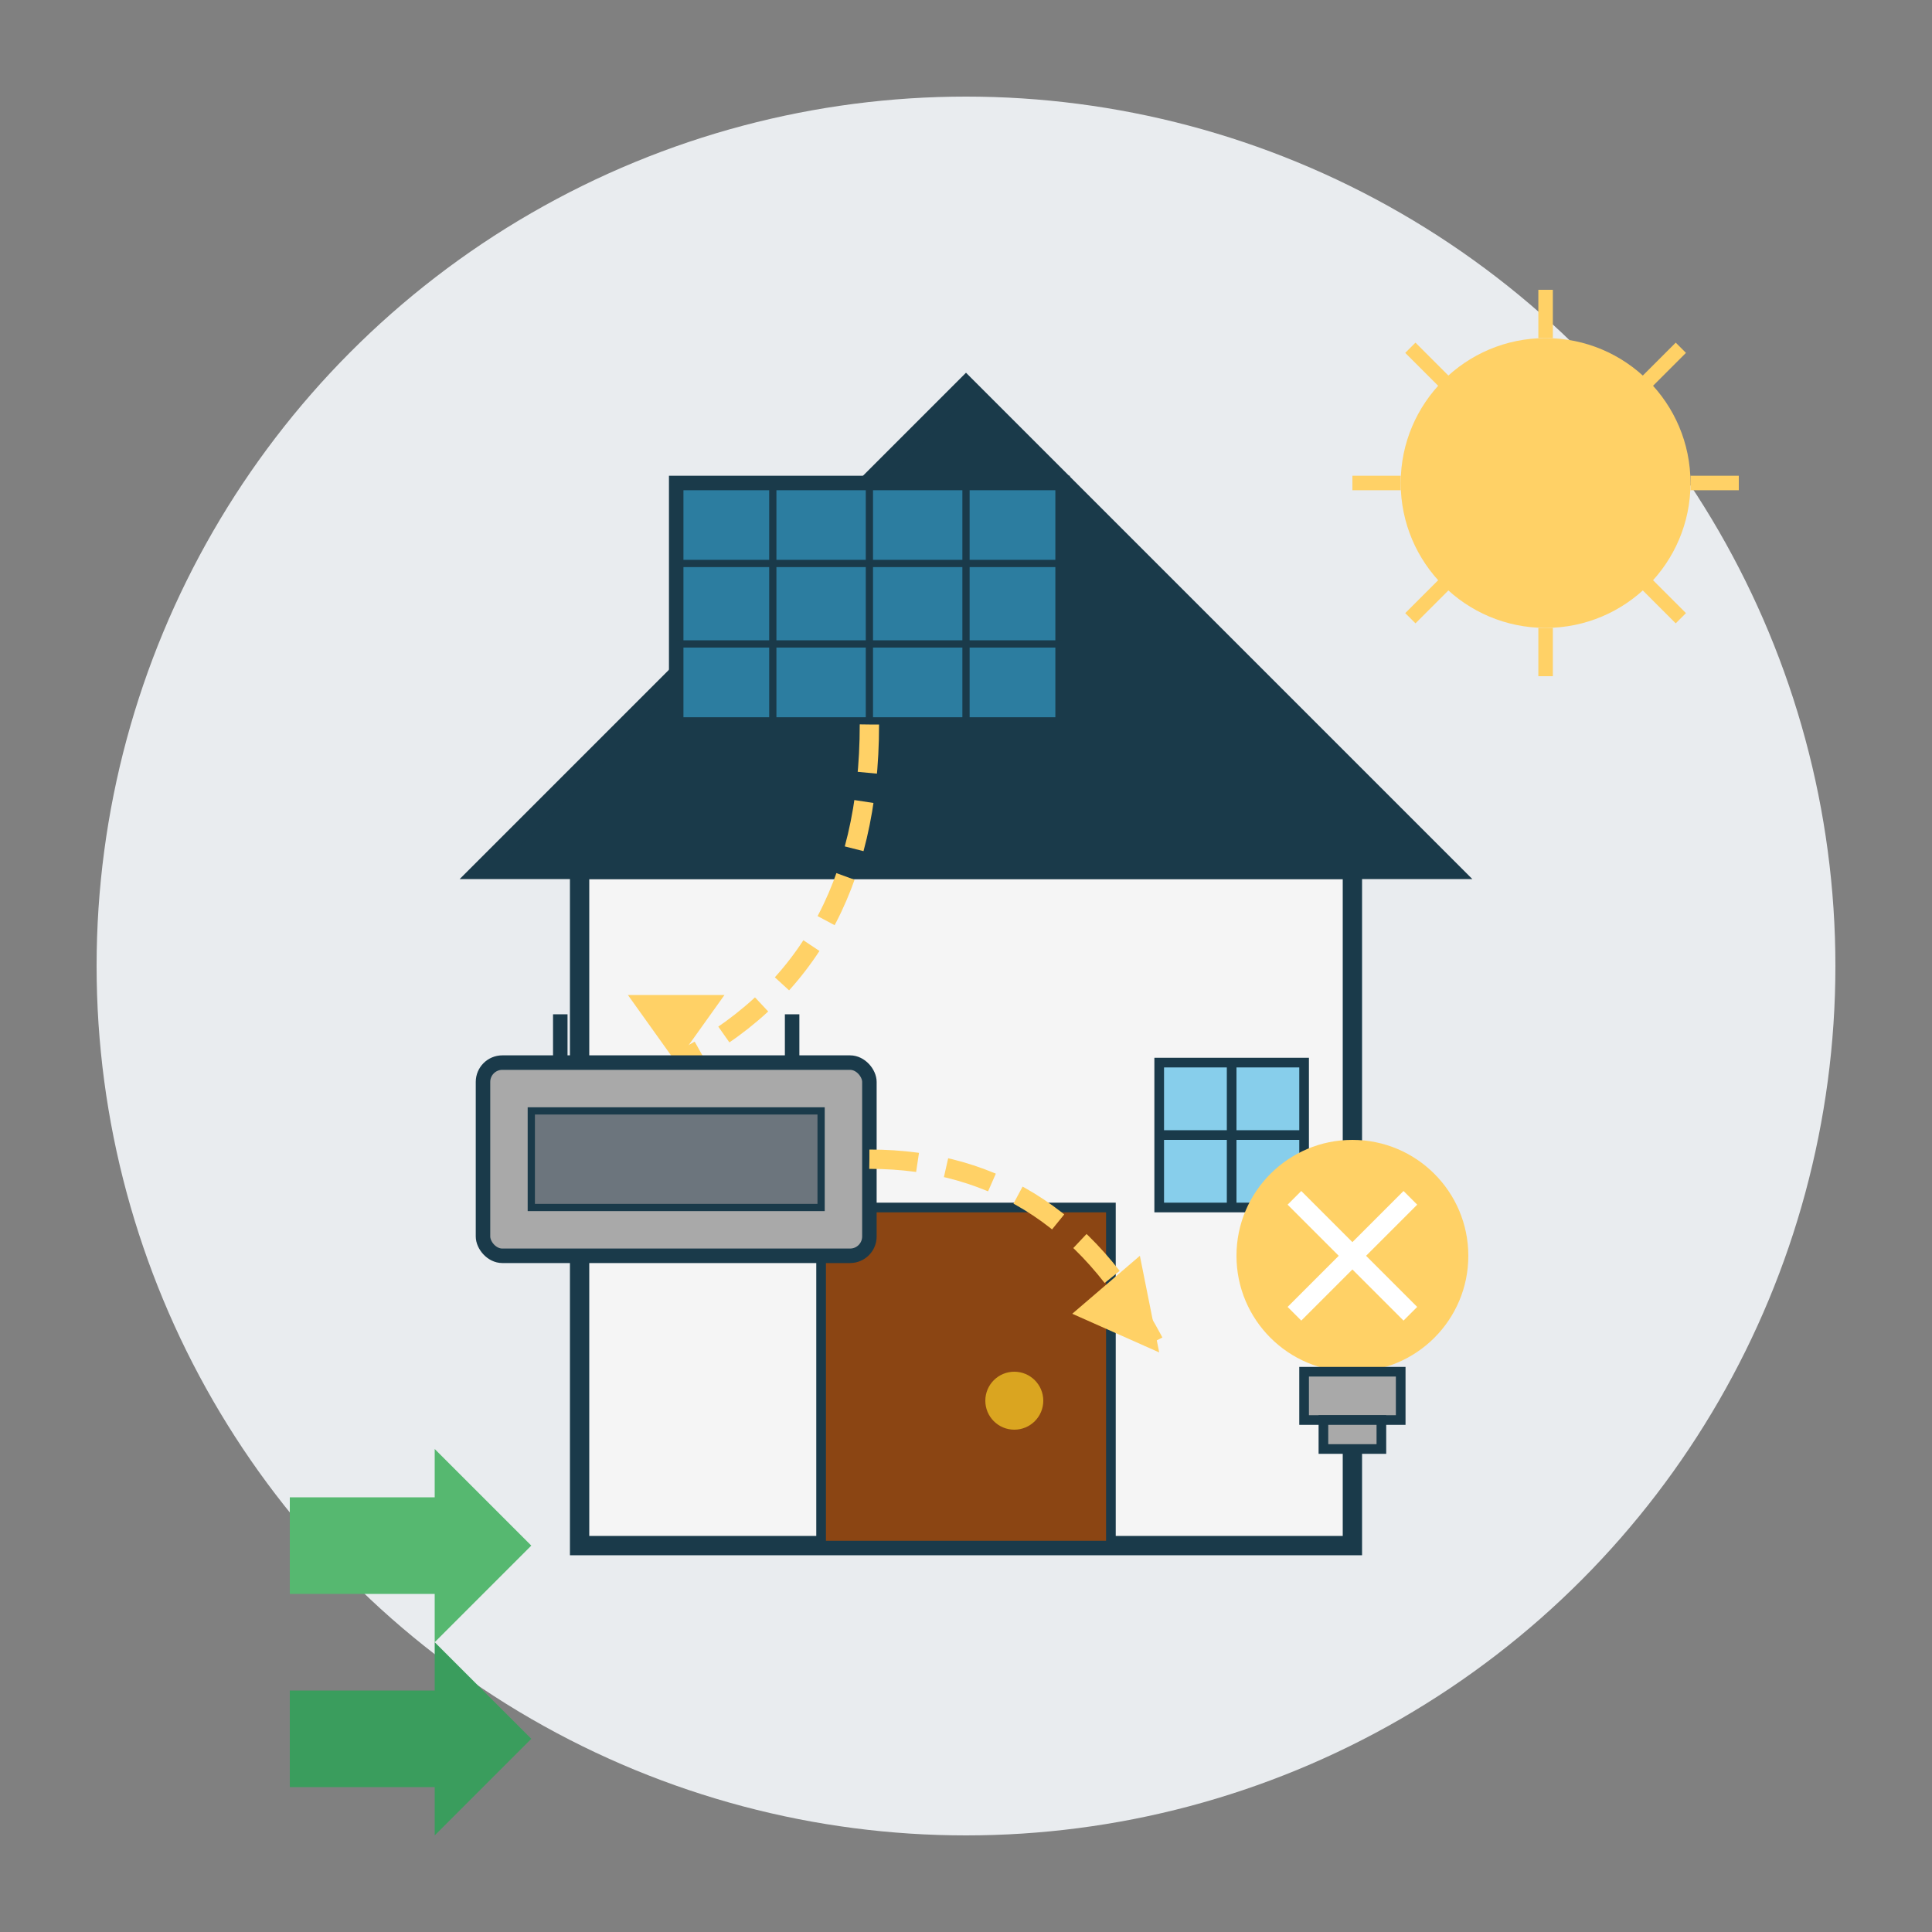 <svg xmlns="http://www.w3.org/2000/svg" width="200" height="200" viewBox="0 0 200 200">
  <rect x="0" y="0" width="200" height="200" fill="#808080" stroke="none"/>
  <!-- Background circle -->
  <circle cx="100" cy="100" r="90" fill="#E9ECEF" />
  
  <!-- House outline -->
  <g>
    <!-- Main structure -->
    <rect x="60" y="90" width="80" height="70" fill="#F5F5F5" stroke="#1A3A4A" stroke-width="2" />
    
    <!-- Roof -->
    <polygon points="50,90 100,40 150,90" fill="#1A3A4A" stroke="#1A3A4A" stroke-width="2" />
    
    <!-- Door -->
    <rect x="85" y="125" width="30" height="35" fill="#8B4513" stroke="#1A3A4A" stroke-width="1" />
    <circle cx="105" cy="145" r="3" fill="#DAA520" />
    
    <!-- Window -->
    <rect x="120" y="110" width="15" height="15" fill="#87CEEB" stroke="#1A3A4A" stroke-width="1" />
    <line x1="120" y1="117.5" x2="135" y2="117.5" stroke="#1A3A4A" stroke-width="1" />
    <line x1="127.5" y1="110" x2="127.5" y2="125" stroke="#1A3A4A" stroke-width="1" />
  </g>
  
  <!-- Solar panel on roof -->
  <g>
    <rect x="70" y="50" width="40" height="25" fill="#2C7DA0" stroke="#1A3A4A" stroke-width="1.5" />
    
    <!-- Panel divisions -->
    <line x1="80" y1="50" x2="80" y2="75" stroke="#1A3A4A" stroke-width="0.75" />
    <line x1="90" y1="50" x2="90" y2="75" stroke="#1A3A4A" stroke-width="0.75" />
    <line x1="100" y1="50" x2="100" y2="75" stroke="#1A3A4A" stroke-width="0.75" />
    <line x1="70" y1="58.33" x2="110" y2="58.33" stroke="#1A3A4A" stroke-width="0.75" />
    <line x1="70" y1="66.66" x2="110" y2="66.66" stroke="#1A3A4A" stroke-width="0.75" />
  </g>
  
  <!-- Energy flow visualization -->
  <g>
    <!-- Energy from solar panel -->
    <path d="M90,75 Q90,100 70,110" fill="none" stroke="#FFD166" stroke-width="2" stroke-dasharray="5,3" />
    <polygon points="70,110 75,103 65,103" fill="#FFD166" />
    
    <!-- Battery -->
    <rect x="50" y="110" width="40" height="20" rx="2" ry="2" fill="#A9A9A9" stroke="#1A3A4A" stroke-width="1.5" />
    <line x1="58" y1="105" x2="58" y2="110" stroke="#1A3A4A" stroke-width="1.5" />
    <line x1="82" y1="105" x2="82" y2="110" stroke="#1A3A4A" stroke-width="1.5" />
    <rect x="55" y="115" width="30" height="10" fill="#6C757D" stroke="#1A3A4A" stroke-width="0.75" />
    
    <!-- Energy to house -->
    <path d="M90,120 Q110,120 120,140" fill="none" stroke="#FFD166" stroke-width="2" stroke-dasharray="5,3" />
    <polygon points="120,140 118,130 111,136" fill="#FFD166" />
  </g>
  
  <!-- Lightbulb/Energy symbol -->
  <g transform="translate(140, 130)">
    <!-- Bulb -->
    <circle cx="0" cy="0" r="12" fill="#FFD166" />
    <path d="M-6,-6 L6,6 M-6,6 L6,-6" stroke="#FFFFFF" stroke-width="2" />
    
    <!-- Base -->
    <rect x="-5" y="12" width="10" height="5" fill="#A9A9A9" stroke="#1A3A4A" stroke-width="1" />
    <rect x="-3" y="17" width="6" height="3" fill="#A9A9A9" stroke="#1A3A4A" stroke-width="1" />
  </g>
  
  <!-- Energy efficiency arrows -->
  <g transform="translate(30, 155)">
    <polygon points="0,0 15,0 15,-5 25,5 15,15 15,10 0,10" fill="#56B870" />
    <polygon points="0,20 15,20 15,15 25,25 15,35 15,30 0,30" fill="#3A9D5D" />
  </g>
  
  <!-- Sun -->
  <g transform="translate(160, 50)">
    <circle cx="0" cy="0" r="15" fill="#FFD166" />
    <g stroke="#FFD166" stroke-width="1.5">
      <line x1="-20" y1="0" x2="-15" y2="0" />
      <line x1="15" y1="0" x2="20" y2="0" />
      <line x1="0" y1="-20" x2="0" y2="-15" />
      <line x1="0" y1="15" x2="0" y2="20" />
      <line x1="-14" y1="-14" x2="-10" y2="-10" />
      <line x1="10" y1="10" x2="14" y2="14" />
      <line x1="-14" y1="14" x2="-10" y2="10" />
      <line x1="10" y1="-10" x2="14" y2="-14" />
    </g>
  </g>
</svg>
